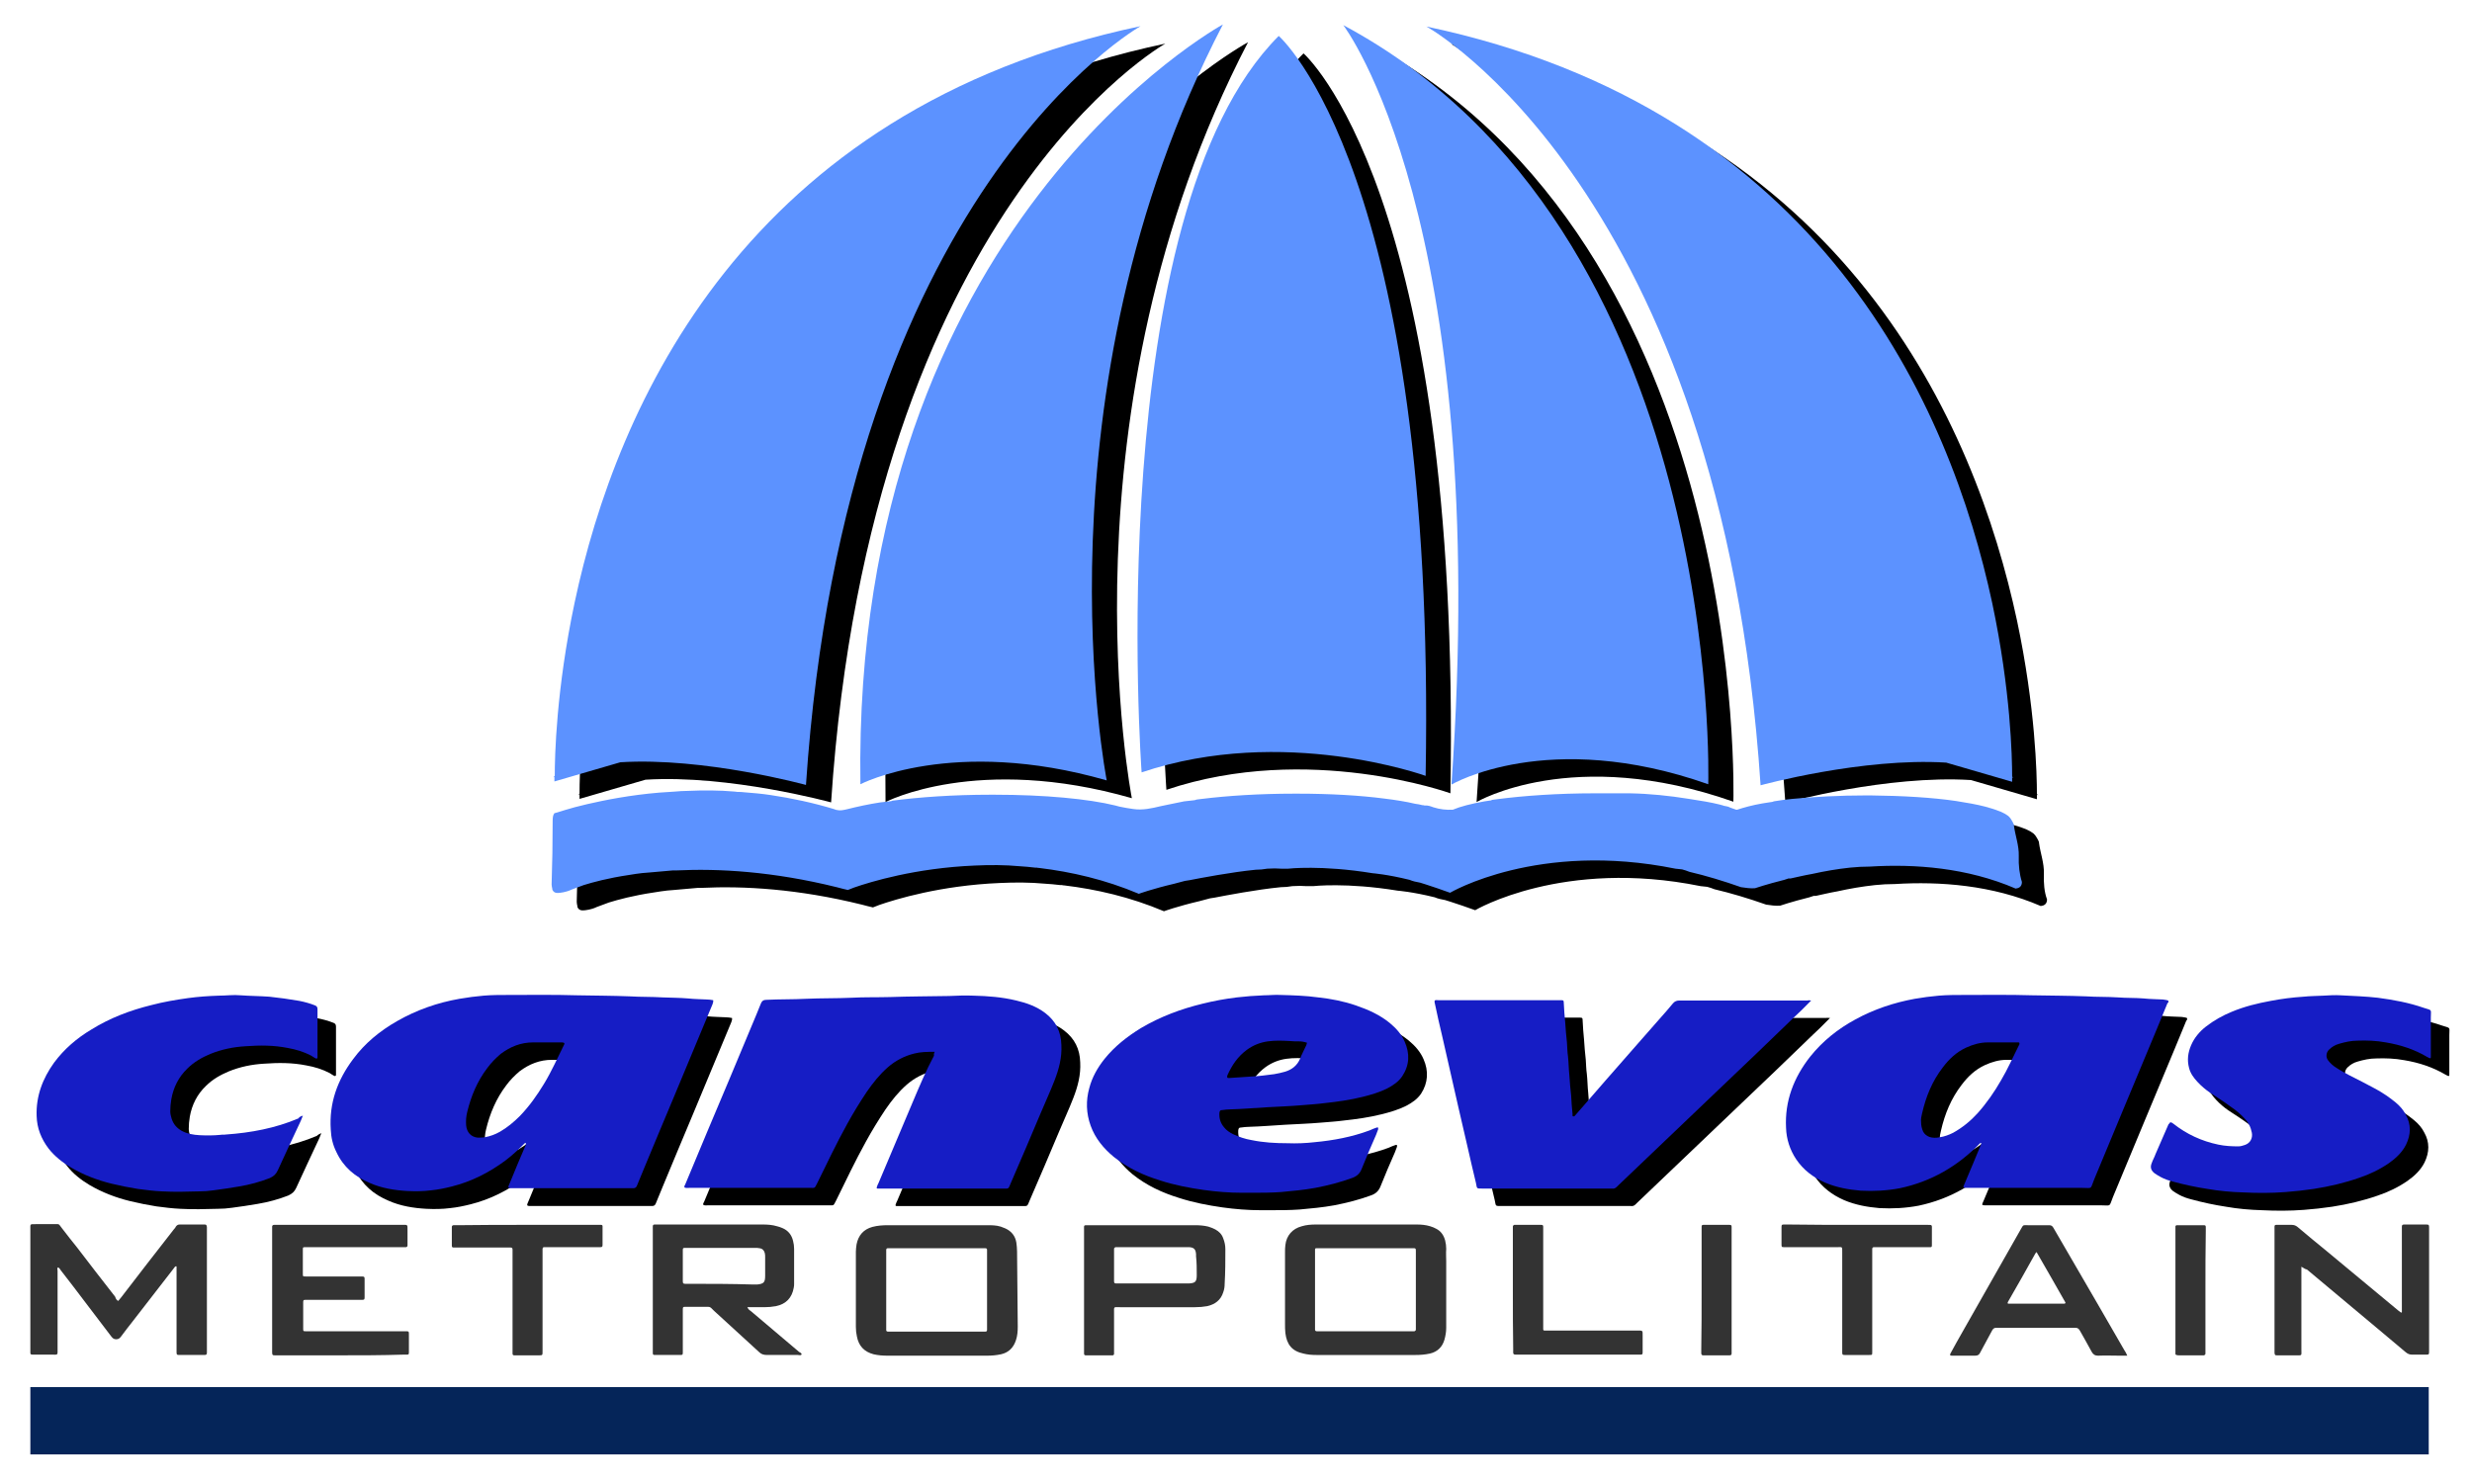 <svg version="1.1" role="img" aria-label="Canevas Metropolitain" xmlns="http://www.w3.org/2000/svg" xmlns:xlink="http://www.w3.org/1999/xlink" x="0px" y="0px" viewBox="0 0 708.5 425.5" style="enable-background:new 0 0 708.5 425.5;" xml:space="preserve">
<style type="text/css">
.st0{fill:#161DC5;}
.st1{fill:#333333;}
.st2{fill:#052559;}
.st3{fill:#5C92FF;}
</style>
      <defs>
    <linearGradient id="gradient" x1="0%" y1="0%" x2="100%" y2="0%">
      <stop offset="0%" stop-color="#161DC5"></stop>
      <stop offset="100%" stop-color="#fff"></stop>
    </linearGradient>
  </defs>
<g>
<path d="M324.4,170.2C324.4,170.2,324.4,170.2,324.4,170.2C324.4,170.2,324.4,170.2,324.4,170.2
C324.4,170.2,324.4,170.2,324.4,170.2z"></path>
<path d="M262.8,234.8c-1.2,0.2-2.4,0.4-3.5,0.6c0.9-0.1,1.8-0.2,2.7-0.3C262.3,235,262.5,234.9,262.8,234.8z"></path>
<path d="M585.8,250.4c0.1-3-1-5.8-1.4-8.8c0-0.1,0-0.2,0-0.2c-0.2-0.6-0.6-1.2-0.9-1.7c-0.2-0.3-0.4-0.5-0.7-0.8
c-0.5-0.4-1.2-0.8-2.1-1.2c-0.5-0.2-1-0.4-1.6-0.6c-0.5-0.2-1-0.3-1.6-0.5c-0.1,0-0.2,0-0.3-0.1c-0.3-0.1-0.7-0.2-1.1-0.3
c-2.3-0.6-5.1-1.1-8.3-1.6c-6.8-1-15.3-1.5-24.6-1.6c-0.1,0-0.3,0-0.4,0c-0.2,0-0.4,0-0.6,0c0,0,0,0,0,0c0,0,0,0,0,0
c-7.8,0-15.1,0.4-21.3,1c-1.9,0.2-3.7,0.4-5.3,0.7c0,0,0,0,0,0c-0.2,0.1-0.5,0.2-0.7,0.2c-0.2,0-0.5,0.1-0.7,0.1
c-0.6,0.1-1.3,0.2-1.9,0.3c-2.9,0.5-5.4,1.2-7.2,1.8c0,0-0.1,0-0.1,0c-0.1,0-0.2,0-0.2,0c-0.5-0.2-1.1-0.4-1.7-0.6
c-0.5-0.3-1.1-0.4-1.7-0.5c-0.1,0-0.2,0-0.3-0.1c-0.4-0.1-0.7-0.2-1.1-0.3c-2.4-0.6-5.4-1.1-8.7-1.6c-5.6-0.9-11.3-1.5-17-1.6
c-3.3,0-6.7,0-10,0c0,0,0,0,0,0c0,0,0,0,0,0c-10.7,0-20.5,0.7-28.1,1.7c0,0,0,0,0,0c-0.5,0.1-1,0.1-1.5,0.2c0,0,0,0.1,0,0.1
c-0.7,0.1-1.3,0.2-2,0.3c-3.9,0.7-7,1.5-9.1,2.4c-1.9,0.1-3.7-0.1-5.6-0.7c-0.8-0.3-1.6-0.6-2.5-0.5c-0.2-0.1-0.4-0.1-0.6-0.1
c-0.7-0.2-1.4-0.3-2.1-0.4c-2.5-0.6-5.6-1.1-8.9-1.5c-6.9-0.9-15.5-1.4-24.7-1.4c-0.1,0-0.3,0-0.4,0c-0.2,0-0.5,0-0.7,0
c0,0,0,0,0,0c-9.9,0-19.1,0.6-26.4,1.5c-0.6,0.1-1.1,0.1-1.6,0.2c-0.2,0.1-0.5,0.2-0.8,0.2c-0.9,0.1-1.8,0.2-2.7,0.3
c-1.6,0.3-3,0.6-4.4,0.9c-0.8,0.2-1.6,0.3-2.4,0.5c-2.5,0.6-5.1,1.2-7.8,0.8c-1.3-0.2-2.7-0.4-4-0.7c-0.4-0.1-0.7-0.2-1.1-0.3
c-7.7-1.9-20.3-3.1-34.7-3.1c-0.1,0-0.3,0-0.4,0c-0.2,0-0.5,0-0.7,0c0,0,0,0,0,0c-10.7,0-20.5,0.7-28.1,1.7
c-0.2,0.1-0.5,0.2-0.8,0.2c-0.9,0.1-1.8,0.2-2.7,0.3c-7.5,1.3-12.1,3.1-12.1,5.1c0-2,4.6-3.8,12.1-5.1c-3.3,0.5-6.5,1.2-9.7,2
c-0.9,0.2-1.8,0.4-2.6,0.2c-0.2,0-0.4-0.1-0.5-0.1c-0.1,0-0.1,0-0.2-0.1c-6.2-1.9-12.4-3.2-18.4-4.1c-2.6-0.4-5.1-0.6-7.6-0.8
c-0.6-0.1-1.2-0.1-1.9-0.1c-0.3,0-0.5-0.1-0.8-0.1c-4.5-0.4-9-0.4-13.5-0.2c-1.3,0-2.5,0.1-3.7,0.2c0,0,0,0,0,0
c-1.6,0.1-3.1,0.2-4.5,0.3c-8.3,0.7-15.4,2.1-20.6,3.3c-2.6,0.6-4.8,1.2-6.4,1.7c-1.9,0.6-2.9,0.9-3,0.9c0,0,0,0,0,0
c-0.4,0.5-0.5,1.2-0.5,2.3c0,6.1-0.1,12.1-0.3,18.1c0,0.4,0.1,0.8,0.2,1.3c0,0,0,0,0,0c0,0.1,0,0.2,0,0.2c0.5,1.1,1.4,1,2.3,0.9
c0.7-0.1,1.3-0.2,1.9-0.4l0,0l0,0c0.4-0.1,0.9-0.3,1.3-0.5l3.5-1.3c2.6-0.8,6.9-2,13-2.9c0.6-0.1,1.2-0.2,1.9-0.3
c1.2-0.2,2.4-0.3,3.8-0.4c2.1-0.2,4.4-0.4,6.8-0.6c0.1,0,0.1,0,0.2,0c0.3,0,0.5,0,0.8,0c12.2-0.6,27.8,0.3,46,4.8
c1.2,0.3,2.2,0.6,3.2,0.8l1.8-0.7c4.6-1.6,17.6-5.6,34.6-6.3c4.3-0.2,8.6-0.2,12.9,0.2c1.4,0.1,2.9,0.2,4.4,0.4c0.2,0,0.3,0,0.5,0
l0,0c0,0,0.2,0.1,0.7,0.1c9.1,1.1,18.8,3.3,28.5,7.4c0,0,3.8-1.4,10.2-2.9c1-0.3,2-0.5,3-0.8c0.4-0.1,0.9-0.1,1.3-0.2
c3.1-0.6,11.9-2.3,19-3c1.1,0,2.2-0.1,3.3-0.3c1.5-0.1,2.9-0.1,4,0c0.4,0,0.6,0,0.8,0c0.4,0,0.8,0,1.2,0l0,0c0,0,9.5-1.1,24.2,1.3
c0,0,4.1,0.3,10.6,1.9c0.9,0.4,1.9,0.6,3,0.8c0.5,0.2,1.1,0.3,1.6,0.5c2.2,0.7,4.5,1.5,7,2.4c0,0,25.2-14.9,64.6-6.9
c0.6,0.1,1.3,0.1,1.9,0.2c0.7,0.2,1.4,0.4,2.1,0.7c4.7,1.1,9.7,2.6,14.8,4.4c1.3,0.2,2.7,0.4,4,0.3c0,0,3.2-1.1,8.4-2.4
c0.4-0.1,0.8-0.3,1.2-0.4l0,0c0.2,0,0.4,0,0.6,0c1.9-0.4,3.9-0.9,6.2-1.3c3.6-0.8,7.1-1.4,10.8-1.8c1.9-0.2,3.8-0.3,5.7-0.3
c12.9-0.8,27.9,0.3,41.8,6.3c0.9-0.1,1.8-0.5,1.8-1.9C585.9,255.7,585.7,253,585.8,250.4z"></path>
<path d="M166.1,227.7c0,0.9,0,1.3,0,1.3l18.9-5.5c24-1.5,53.2,6.5,53.2,6.5C249.5,59.8,334,12.5,334,12.5
C220.7,36.4,183.8,121.6,171.8,177.8c-5.3,25-5.7,44.2-5.7,49.7l-0.4,0.4C165.8,227.8,165.9,227.8,166.1,227.7z"></path>
<path d="M253.8,229.9c0,0,26.4-13.8,70.6-1.1c0,0-21.8-110.7,33.3-216.7C357.7,12.1,251.3,69.5,253.8,229.9z"></path>
<path d="M334.3,226.4c40.7-13.7,81.4,1,81.4,1c3.1-172.8-42.1-212.1-42.1-212.1C322.5,66.4,334.3,226.4,334.3,226.4z"></path>
<path d="M423.2,229.9c0,0,27.6-16.3,73.6-0.1c0,0,5-158.9-104.6-217.6C392.1,12.2,434.7,67.5,423.2,229.9z"></path>
<path d="M511.7,230.1c0,0,29.2-8,53.2-6.5l18.9,5.5c0,0,0-0.5,0-1.3c0.1,0.1,0.3,0.1,0.4,0.2l-0.4-0.4c0-5.5-0.4-24.7-5.7-49.7
c-12-56.1-48.9-141.4-162.2-165.3C416,12.6,500.5,59.9,511.7,230.1z"></path>
</g>
<g>
<path d="M273.3,306.5c-2.1,0-4,0-5.9,0.5c-2.8,0.7-5.3,2-7.5,3.9c-2.4,2.1-4.3,4.5-6.1,7.1c-2,3-3.9,6.1-5.6,9.2
c-3.1,5.6-5.8,11.3-8.6,17c-0.8,1.5-0.5,1.3-2.1,1.3c-11.5,0-23,0-34.5,0c-0.5,0-0.9,0.1-1.4-0.1c-0.2-0.4,0.1-0.6,0.2-0.9
c2.1-5,4.2-10.1,6.3-15.1c2.1-4.9,4.1-9.8,6.2-14.7c2.6-6.3,5.3-12.6,7.9-18.9c0.4-1.1,0.9-2.1,1.3-3.2c0.3-0.7,0.7-1,1.5-1
c3.8-0.2,7.6-0.1,11.4-0.3c4.3-0.2,8.6-0.1,13-0.3c3.7-0.2,7.4-0.1,11.1-0.2c5.6-0.2,11.3-0.2,16.9-0.3c2.3-0.1,4.6-0.2,7-0.1
c4.1,0.1,8.2,0.4,12.3,1.4c3,0.7,5.8,1.7,8.3,3.6c3,2.3,4.5,5.3,4.6,9.1c0.2,3.6-0.7,7-2,10.3c-1.2,3.1-2.6,6.1-3.9,9.2
c-2.8,6.6-5.6,13.3-8.5,19.9c-0.9,2.1-0.5,1.8-2.6,1.8c-11.4,0-22.9,0-34.3,0c-0.5,0-0.9,0-1.4,0c-0.2,0-0.3-0.2-0.2-0.4
c0.1-0.4,0.3-0.8,0.5-1.2c3.3-7.7,6.5-15.5,9.8-23.2c1.9-4.5,3.8-9,6.1-13.3C273,307.2,273.1,307,273.3,306.5z"></path>
<path d="M524.5,291.8c-1.1,1.1-2,2-2.9,2.9c-0.6,0.6-1.3,1.2-1.9,1.8c-3.7,3.6-7.4,7.1-11.1,10.7c-4.4,4.2-8.7,8.3-13.1,12.5
c-4.4,4.2-8.7,8.3-13.1,12.5c-4.4,4.2-8.8,8.4-13.2,12.6c-0.1,0.1-0.3,0.3-0.4,0.4c-0.4,0.4-0.8,0.6-1.4,0.5c-0.2,0-0.5,0-0.7,0
c-12.1,0-24.1,0-36.2,0c-2.1,0-1.7,0.1-2.1-1.7c-1.7-7-3.2-14-4.9-21.1c-1.6-7-3.2-14-4.8-21.1c-0.7-3-1.4-5.9-2-8.9
c-0.1-0.4-0.2-0.7-0.1-1.1c0.3-0.2,0.7-0.1,1-0.1c11.5,0,23.1,0,34.6,0c0.2,0,0.4,0,0.6,0c0.7,0,0.8,0.1,0.8,0.9
c0.1,1.8,0.2,3.6,0.4,5.4c0.1,1.9,0.3,3.9,0.5,5.8c0.1,1.3,0.1,2.7,0.3,4c0.2,1.8,0.2,3.7,0.4,5.5c0.1,1.9,0.3,3.8,0.5,5.7
c0.1,1.8,0.2,3.5,0.4,5.3c0,0.1,0,0.3,0,0.4c0,0.1,0,0.3,0.2,0.3c0.2,0,0.3,0,0.4-0.1c0.7-0.8,1.4-1.6,2.1-2.4
c2.2-2.5,4.4-5.1,6.6-7.6c3.1-3.5,6.1-7,9.2-10.5c2.2-2.5,4.3-4.9,6.5-7.4c1.3-1.5,2.6-2.9,3.8-4.4c0.5-0.6,1.1-0.8,1.8-0.8
c12.3,0,24.5,0,36.8,0C523.6,291.7,523.8,291.8,524.5,291.8z"></path>
<path d="M627.3,326.8c0.4,0,0.6,0.2,0.9,0.4c3.8,3,8.1,5,12.9,6c1.9,0.4,3.8,0.5,5.7,0.5c0.7,0,1.3-0.2,1.9-0.4
c1.5-0.5,2.3-1.9,2-3.5c-0.3-1.6-1-3-2.1-4.1c-1.2-1.3-2.5-2.4-4-3.4c-1.9-1.4-3.9-2.7-5.9-4c-1.3-0.9-2.5-1.9-3.6-3.1
c-1.1-1.2-2-2.4-2.4-4c-0.6-2.3-0.3-4.4,0.6-6.5c0.9-2.1,2.4-3.9,4.2-5.3c2.3-1.8,4.8-3.2,7.5-4.3c3.6-1.5,7.3-2.4,11.1-3.1
c3.1-0.6,6.3-1,9.4-1.2c1.9-0.2,3.8-0.2,5.7-0.3c1.7-0.1,3.3-0.2,5-0.1c3.6,0.2,7.1,0.3,10.6,0.7c4.5,0.6,8.9,1.4,13.2,2.9
c2.5,0.8,2,0.3,2,2.8c0,3.4,0,6.8,0,10.3c0,0.4,0,0.8,0,1.1c0,0.2-0.2,0.3-0.4,0.2c-0.2-0.1-0.4-0.2-0.6-0.3
c-3.7-2.2-7.7-3.5-11.9-4.2c-2.7-0.5-5.4-0.6-8.1-0.5c-1.8,0-3.6,0.4-5.3,0.9c-1.1,0.3-2.1,0.9-2.9,1.7c-0.9,0.9-0.9,2.3-0.2,3.1
c0.6,0.8,1.4,1.5,2.2,2c1.2,0.8,2.5,1.5,3.8,2.2c2.6,1.3,5.1,2.6,7.7,4c2,1.1,3.9,2.4,5.6,3.8c1.2,1,2.2,2.1,2.9,3.5
c1.6,2.8,1.5,5.7,0.1,8.6c-1.1,2.2-2.9,3.9-4.9,5.3c-2.6,1.8-5.5,3.2-8.5,4.2c-4.3,1.5-8.6,2.5-13.1,3.2c-2.7,0.4-5.4,0.7-8.1,0.9
c-4,0.3-8,0.3-12,0.1c-3.5-0.1-6.9-0.4-10.3-1c-3.3-0.5-6.6-1.2-9.9-2.1c-1.2-0.3-2.4-0.7-3.5-1.3c-0.6-0.3-1.2-0.7-1.8-1.1
c-1-0.8-1.3-1.7-0.8-2.9c0.3-0.9,0.8-1.7,1.1-2.6c1.2-2.8,2.5-5.7,3.7-8.5C627.2,327.1,627.3,326.9,627.3,326.8z"></path>
<path d="M92.1,324.8c-0.3,0.7-0.4,1.1-0.6,1.5c-2.2,4.7-4.4,9.4-6.6,14.2c-0.5,1.1-1.2,1.7-2.3,2.2c-2.8,1.1-5.8,1.9-8.8,2.4
c-2.4,0.4-4.9,0.8-7.3,1.1c-1.4,0.2-2.7,0.3-4.1,0.3c-3.6,0.1-7.1,0.2-10.7,0c-2.3-0.1-4.6-0.4-6.9-0.7c-2.5-0.4-5-0.9-7.5-1.5
c-4.1-1-8-2.5-11.6-4.6c-2.5-1.5-4.7-3.2-6.5-5.5c-2.1-2.8-3.3-5.8-3.4-9.3c-0.2-5.7,1.7-10.7,5-15.3c2.9-3.9,6.5-7,10.7-9.5
c5.3-3.3,11.1-5.5,17.2-7c3.4-0.9,6.9-1.5,10.5-2c2.9-0.4,5.8-0.6,8.8-0.7c2.1,0,4.2-0.3,6.3-0.1c2.7,0.2,5.5,0.2,8.2,0.4
c2.9,0.3,5.7,0.7,8.6,1.2c1.5,0.3,3,0.7,4.5,1.3c0.5,0.2,0.7,0.5,0.7,1.1c0,3.3,0,6.6,0,9.8c0,1.3,0,2.7,0,4c0,0.3-0.2,0.4-0.5,0.3
c-0.5-0.3-0.9-0.5-1.3-0.8c-2.1-1.1-4.4-1.8-6.7-2.2c-4-0.8-8-0.8-12.1-0.5c-3.5,0.2-6.9,0.9-10.1,2.2c-2.4,1-4.7,2.3-6.6,4.2
c-2.5,2.4-4,5.4-4.6,8.8c-0.2,1.2-0.3,2.3-0.3,3.5c0,0.7,0.2,1.4,0.4,2.1c0.5,1.5,1.4,2.6,2.8,3.4c1.6,0.9,3.4,1.2,5.2,1.3
c2,0.1,4,0.1,6-0.1c0.5-0.1,1,0,1.6-0.1c7.1-0.5,14.1-1.8,20.7-4.6C91.2,325.2,91.5,325.1,92.1,324.8z"></path>
<path d="M209.8,291.8c-0.6-0.1-1.2-0.2-1.8-0.2c-1.8-0.1-3.6-0.1-5.4-0.3c-2.4-0.2-4.8-0.2-7.3-0.3c-3.1-0.2-6.3-0.1-9.4-0.3
c-5-0.2-10.1-0.2-15.1-0.3c-6.6-0.2-13.2-0.1-19.8-0.1c-2.3,0-4.6,0-7,0.2c-2.3,0.2-4.6,0.5-6.9,0.9c-6.3,1.1-12.3,3.2-17.9,6.4
c-4.9,2.8-9.2,6.3-12.6,10.9c-4.5,6-6.9,12.6-6.4,20.2c0.1,2.3,0.6,4.4,1.6,6.4c2,4.3,5.3,7.1,9.6,8.9c3.4,1.5,7.1,2.1,10.8,2.3
c2.3,0.1,4.5,0.1,6.8-0.2c2-0.2,3.9-0.6,5.9-1.1c5.6-1.4,10.7-4,15.3-7.4c2-1.5,3.8-3.2,5.6-5c0.3-0.1,0.5,0,0.3,0.3
c0,0.1-0.1,0.3-0.1,0.4c-1.5,3.5-3,7-4.4,10.5c-0.8,1.8-0.8,1.7,1.1,1.7c11.1,0,22.1,0,33.2,0c0.3,0,0.7,0,1,0c0.5,0,0.8-0.2,1-0.6
c0.7-1.7,1.4-3.4,2.1-5.1c2.9-6.9,5.7-13.8,8.6-20.6c3.7-8.8,7.3-17.6,11-26.4C209.7,292.6,209.9,292.3,209.8,291.8z M167.1,304.4
c-1.9,3.8-3.6,7.7-5.8,11.3c-2,3.3-4.2,6.4-6.9,9.2c-1.7,1.7-3.6,3.3-5.7,4.5c-1.4,0.8-2.8,1.3-4.4,1.6c-0.7,0.1-1.3,0.1-2,0.1
c-1.9-0.2-3.1-1.5-3.3-3.5c-0.1-1.3,0-2.6,0.3-3.8c1.1-4.6,2.9-8.9,5.8-12.7c1.1-1.5,2.4-2.8,3.8-4c2.8-2.1,5.8-3.3,9.3-3.3
c2.7,0,5.3,0,8,0c0.3,0,0.6,0,0.8,0.1C167.2,304.1,167.2,304.2,167.1,304.4z"></path>
<path d="M626.8,291.8c-0.5-0.2-1-0.2-1.5-0.3c-1.8-0.1-3.7-0.1-5.5-0.3c-2.5-0.2-4.9-0.1-7.4-0.3c-3-0.2-6.1-0.1-9.1-0.3
c-5.1-0.2-10.3-0.2-15.4-0.3c-6.6-0.2-13.2-0.1-19.8-0.1c-2.3,0-4.6,0-7,0.2c-2.3,0.2-4.6,0.5-6.9,0.9c-6,1.1-11.7,3-17,5.9
c-5,2.7-9.4,6.2-13,10.7c-4.7,6-7.3,12.7-6.9,20.4c0.1,3.2,1.1,6.3,2.9,9c2.1,3.1,4.9,5.2,8.3,6.7c3.3,1.4,6.7,2,10.2,2.3
c3.8,0.2,7.5,0,11.2-0.7c9-1.9,16.6-6.3,23-12.9c0.4-0.2,0.4,0,0.3,0.3c-1.5,3.7-3.1,7.4-4.6,11c-0.7,1.6-0.8,1.5,1,1.5
c10.8,0,21.7,0,32.5,0c3.1,0,2.3,0.6,3.5-2.4c2.8-6.7,5.6-13.5,8.4-20.2c1.9-4.6,3.9-9.3,5.8-13.9c2.3-5.5,4.6-11,6.8-16.4
C626.7,292.5,627,292.2,626.8,291.8z M584.2,304.2c0,0.2-0.1,0.4-0.2,0.5c-1.7,3.4-3.2,6.8-5.1,10c-1.9,3.3-4.1,6.5-6.7,9.4
c-2,2.2-4.3,4.1-7,5.6c-1.2,0.6-2.5,1.1-3.9,1.3c-1,0.2-2,0.2-2.9-0.1c-0.8-0.3-1.4-0.8-1.8-1.5c-0.4-0.9-0.6-1.8-0.6-2.8
c-0.1-0.8,0.1-1.7,0.3-2.5c1.1-4.8,2.9-9.2,5.9-13.1c1.8-2.4,3.9-4.4,6.7-5.7c2-0.9,4-1.5,6.2-1.5c2.7,0,5.4,0,8.1,0
c0.2,0,0.5,0,0.7,0C584.1,303.8,584.2,304,584.2,304.2z"></path>
<path d="M408,303.6c-0.9-2.1-2.4-3.8-4.2-5.3c-2.9-2.4-6.3-3.9-9.8-5.1c-3.5-1.2-7.1-1.9-10.8-2.3c-3.6-0.5-7.2-0.6-10.8-0.7
c-1.6-0.1-3.1,0.1-4.7,0.1c-2.6,0.1-5.2,0.3-7.8,0.6c-3.3,0.4-6.6,1-9.8,1.8c-6.2,1.5-12.1,3.7-17.7,7c-3.9,2.4-7.5,5.2-10.4,8.8
c-2,2.5-3.6,5.3-4.4,8.4c-1,3.6-0.9,7.2,0.4,10.8c1.3,3.6,3.7,6.5,6.6,8.9c4,3.2,8.5,5.3,13.4,6.8c4,1.3,8.2,2.1,12.4,2.7
c3.6,0.5,7.3,0.8,10.9,0.8c0.9,0,1.9,0,2.8,0c2.8,0,5.6,0,8.4-0.2c3.3-0.3,6.6-0.6,9.9-1.2c3.6-0.7,7.2-1.6,10.7-2.9
c1.3-0.5,2.1-1.3,2.6-2.6c1.3-3.3,2.7-6.5,4.1-9.7c0.2-0.5,0.4-1.1,0.6-1.6c0-0.1,0-0.3,0-0.4c-0.1-0.2-0.2-0.1-0.4-0.1
c-0.7,0.2-1.3,0.5-2,0.8c-5.1,1.9-10.4,2.9-15.8,3.4c-2.6,0.3-5.2,0.4-7.8,0.3c-3.5,0-6.9-0.2-10.3-0.9c-1.8-0.3-3.6-0.9-5.3-1.7
c-1-0.5-1.9-1.1-2.6-2c-1-1.2-1.4-2.5-1.3-4.1c0.1-0.6,0.2-0.8,0.8-0.8c0.8-0.1,1.5-0.2,2.3-0.2c3.5-0.1,6.9-0.4,10.4-0.6
c3.4-0.2,6.8-0.3,10.2-0.6c2.2-0.2,4.3-0.3,6.5-0.6c3.7-0.4,7.3-0.9,10.9-1.8c2.4-0.6,4.8-1.3,7-2.4c1.7-0.9,3.2-1.9,4.3-3.5
C409.3,310.4,409.5,307,408,303.6z M379.7,304.6c-0.6,1.3-1.3,2.6-1.8,3.9c-0.8,1.9-2.3,3.1-4.3,3.7c-1,0.3-2,0.5-3.1,0.7
c-2.3,0.3-4.5,0.6-6.8,0.7c-2,0.1-4,0.3-6,0.4c-0.1,0-0.3,0-0.4,0c-0.2,0-0.3-0.2-0.3-0.4c0-0.1,0.1-0.3,0.1-0.4
c1.3-2.9,3-5.4,5.6-7.3c1.8-1.3,3.8-2.1,6-2.4c2.1-0.3,4.2-0.2,6.2-0.1c0.9,0.1,1.7,0.1,2.6,0.1c0.8,0,1.5,0.1,2.4,0.4
C379.9,304.2,379.8,304.4,379.7,304.6z"></path>
</g>
<g>
<path class="st0" d="M267.9,301.5c-2.1,0-4,0-5.9,0.5c-2.8,0.7-5.3,2-7.5,3.9c-2.4,2.1-4.3,4.5-6.1,7.1c-2,3-3.9,6.1-5.6,9.2
c-3.1,5.6-5.8,11.3-8.6,17c-0.8,1.5-0.5,1.3-2.1,1.3c-11.5,0-23,0-34.5,0c-0.5,0-0.9,0.1-1.4-0.1c-0.2-0.4,0.1-0.6,0.2-0.9
c2.1-5,4.2-10.1,6.3-15.1c2.1-4.9,4.1-9.8,6.2-14.7c2.6-6.3,5.3-12.6,7.9-18.9c0.4-1.1,0.9-2.1,1.3-3.2c0.3-0.7,0.7-1,1.5-1
c3.8-0.2,7.6-0.1,11.4-0.3c4.3-0.2,8.6-0.1,13-0.3c3.7-0.2,7.4-0.1,11.1-0.2c5.6-0.2,11.3-0.2,16.9-0.3c2.3-0.1,4.6-0.2,7-0.1
c4.1,0.1,8.2,0.4,12.3,1.4c3,0.7,5.8,1.7,8.3,3.6c3,2.3,4.5,5.3,4.6,9.1c0.2,3.6-0.7,7-2,10.3c-1.2,3.1-2.6,6.1-3.9,9.2
c-2.8,6.6-5.6,13.3-8.5,19.9c-0.9,2.1-0.5,1.8-2.6,1.8c-11.4,0-22.9,0-34.3,0c-0.5,0-0.9,0-1.4,0c-0.2,0-0.3-0.2-0.2-0.4
c0.1-0.4,0.3-0.8,0.5-1.2c3.3-7.7,6.5-15.5,9.8-23.2c1.9-4.5,3.8-9,6.1-13.3C267.6,302.2,267.7,301.9,267.9,301.5z"></path>
<path class="st0" d="M519.1,286.8c-1.1,1.1-2,2-2.9,2.9c-0.6,0.6-1.3,1.2-1.9,1.8c-3.7,3.6-7.4,7.1-11.1,10.7
c-4.4,4.2-8.7,8.3-13.1,12.5c-4.4,4.2-8.7,8.3-13.1,12.5c-4.4,4.2-8.8,8.4-13.2,12.6c-0.1,0.1-0.3,0.3-0.4,0.4
c-0.4,0.4-0.8,0.6-1.4,0.5c-0.2,0-0.5,0-0.7,0c-12.1,0-24.1,0-36.2,0c-2.1,0-1.7,0.1-2.1-1.7c-1.7-7-3.2-14-4.9-21.1
c-1.6-7-3.2-14-4.8-21.1c-0.7-3-1.4-5.9-2-8.9c-0.1-0.4-0.2-0.7-0.1-1.1c0.3-0.2,0.7-0.1,1-0.1c11.5,0,23.1,0,34.6,0
c0.2,0,0.4,0,0.6,0c0.7,0,0.8,0.1,0.8,0.9c0.1,1.8,0.2,3.6,0.4,5.4c0.1,1.9,0.3,3.9,0.5,5.8c0.1,1.3,0.1,2.7,0.3,4
c0.2,1.8,0.2,3.7,0.4,5.5c0.1,1.9,0.3,3.8,0.5,5.7c0.1,1.7,0.2,3.5,0.4,5.3c0,0.1,0,0.3,0,0.4c0,0.1,0,0.3,0.2,0.3
c0.2,0,0.3,0,0.4-0.1c0.7-0.8,1.4-1.6,2.1-2.4c2.2-2.5,4.4-5.1,6.6-7.6c3.1-3.5,6.1-7,9.2-10.5c2.2-2.5,4.3-4.9,6.5-7.4
c1.3-1.5,2.6-2.9,3.8-4.4c0.5-0.6,1.1-0.8,1.8-0.8c12.3,0,24.5,0,36.8,0C518.2,286.7,518.5,286.7,519.1,286.8z"></path>
<path class="st0" d="M622,321.7c0.4,0,0.6,0.2,0.9,0.4c3.8,3,8.1,5,12.9,6c1.9,0.4,3.8,0.5,5.7,0.5c0.7,0,1.3-0.2,1.9-0.4
c1.5-0.5,2.3-1.9,2-3.5c-0.3-1.6-1-3-2.1-4.1c-1.2-1.3-2.5-2.4-4-3.4c-1.9-1.4-3.9-2.7-5.9-4c-1.3-0.9-2.5-1.9-3.6-3.1
c-1.1-1.2-2-2.4-2.4-4c-0.6-2.3-0.3-4.4,0.6-6.5c0.9-2.1,2.4-3.9,4.2-5.3c2.3-1.8,4.8-3.2,7.5-4.3c3.6-1.5,7.3-2.4,11.1-3.1
c3.1-0.6,6.3-1,9.4-1.2c1.9-0.2,3.8-0.2,5.7-0.3c1.7-0.1,3.3-0.2,5-0.1c3.6,0.2,7.1,0.3,10.6,0.7c4.5,0.6,8.9,1.4,13.2,2.9
c2.5,0.8,2,0.3,2,2.8c0,3.4,0,6.8,0,10.3c0,0.4,0,0.8,0,1.1c0,0.2-0.2,0.3-0.4,0.2c-0.2-0.1-0.4-0.2-0.6-0.3
c-3.7-2.2-7.7-3.5-11.9-4.2c-2.7-0.5-5.4-0.6-8.1-0.5c-1.8,0-3.6,0.4-5.3,0.9c-1.1,0.3-2.1,0.9-2.9,1.7c-0.9,0.9-0.9,2.3-0.2,3.1
c0.6,0.8,1.4,1.5,2.2,2c1.2,0.8,2.5,1.5,3.8,2.2c2.6,1.3,5.1,2.6,7.7,4c2,1.1,3.9,2.4,5.6,3.8c1.2,1,2.2,2.1,2.9,3.5
c1.6,2.8,1.5,5.7,0.1,8.6c-1.1,2.2-2.9,3.9-4.9,5.3c-2.6,1.8-5.5,3.2-8.5,4.2c-4.3,1.5-8.6,2.5-13.1,3.2c-2.7,0.4-5.4,0.7-8.1,0.9
c-4,0.3-8,0.3-12,0.1c-3.5-0.1-6.9-0.4-10.3-1c-3.3-0.5-6.6-1.2-9.9-2.1c-1.2-0.3-2.4-0.7-3.5-1.3c-0.6-0.3-1.2-0.7-1.8-1.1
c-1-0.8-1.3-1.7-0.8-2.9c0.3-0.9,0.8-1.7,1.1-2.6c1.2-2.8,2.5-5.7,3.7-8.5C621.8,322,621.9,321.9,622,321.7z"></path>
<path class="st0" d="M86.8,319.8c-0.3,0.7-0.4,1.1-0.6,1.5c-2.2,4.7-4.4,9.4-6.6,14.2c-0.5,1.1-1.2,1.7-2.3,2.2
c-2.8,1.1-5.8,1.9-8.8,2.4c-2.4,0.4-4.9,0.8-7.3,1.1c-1.4,0.2-2.7,0.3-4.1,0.3c-3.6,0.1-7.1,0.2-10.7,0c-2.3-0.1-4.6-0.4-6.9-0.7
c-2.5-0.4-5-0.9-7.5-1.5c-4.1-1-8-2.5-11.6-4.6c-2.5-1.5-4.7-3.2-6.5-5.5c-2.1-2.8-3.3-5.8-3.4-9.3c-0.2-5.7,1.7-10.7,5-15.3
c2.9-3.9,6.5-7,10.7-9.5c5.3-3.3,11.1-5.5,17.2-7c3.4-0.9,6.9-1.5,10.5-2c2.9-0.4,5.8-0.6,8.8-0.7c2.1,0,4.2-0.3,6.3-0.1
c2.7,0.2,5.5,0.2,8.2,0.4c2.9,0.3,5.7,0.7,8.6,1.2c1.5,0.3,3,0.7,4.5,1.3c0.5,0.2,0.7,0.5,0.7,1.1c0,3.3,0,6.6,0,9.8
c0,1.3,0,2.7,0,4c0,0.3-0.2,0.4-0.5,0.3c-0.5-0.3-0.9-0.5-1.3-0.8c-2.1-1.1-4.4-1.8-6.7-2.2c-4-0.8-8-0.8-12.1-0.5
c-3.5,0.2-6.9,0.9-10.1,2.2c-2.4,1-4.7,2.3-6.6,4.2c-2.5,2.4-4,5.4-4.6,8.8c-0.2,1.2-0.3,2.3-0.3,3.5c0,0.7,0.2,1.4,0.4,2.1
c0.5,1.5,1.4,2.6,2.8,3.4c1.6,0.9,3.4,1.2,5.2,1.3c2,0.1,4,0.1,6-0.1c0.5-0.1,1,0,1.6-0.1c7.1-0.5,14.1-1.8,20.7-4.6
C85.8,320.2,86.1,320,86.8,319.8z"></path>
<path class="st0" d="M204.4,286.7c-0.6-0.1-1.2-0.2-1.8-0.2c-1.8-0.1-3.6-0.1-5.4-0.3c-2.4-0.2-4.8-0.2-7.3-0.3
c-3.1-0.2-6.3-0.1-9.4-0.3c-5-0.2-10.1-0.2-15.1-0.3c-6.6-0.2-13.2-0.1-19.8-0.1c-2.3,0-4.6,0-7,0.2c-2.3,0.2-4.6,0.5-6.9,0.9
c-6.3,1.1-12.3,3.2-17.9,6.4c-4.9,2.8-9.2,6.3-12.6,10.9c-4.5,6-6.9,12.6-6.4,20.2c0.1,2.3,0.6,4.4,1.6,6.4c2,4.3,5.3,7.1,9.6,8.9
c3.4,1.5,7.1,2.1,10.8,2.3c2.3,0.1,4.5,0.1,6.8-0.2c2-0.2,3.9-0.6,5.9-1.1c5.6-1.4,10.7-4,15.3-7.4c2-1.5,3.8-3.2,5.6-5
c0.3-0.1,0.5,0,0.3,0.3c0,0.1-0.1,0.3-0.1,0.4c-1.5,3.5-3,7-4.4,10.5c-0.8,1.8-0.8,1.7,1.1,1.7c11.1,0,22.1,0,33.2,0
c0.3,0,0.7,0,1,0c0.5,0,0.8-0.2,1-0.6c0.7-1.7,1.4-3.4,2.1-5.1c2.9-6.9,5.7-13.8,8.6-20.6c3.7-8.8,7.3-17.6,11-26.4
C204.3,287.5,204.5,287.2,204.4,286.7z M161.7,299.4c-1.9,3.8-3.6,7.7-5.8,11.3c-2,3.3-4.2,6.4-6.9,9.2c-1.7,1.7-3.6,3.3-5.7,4.5
c-1.4,0.8-2.8,1.3-4.4,1.6c-0.7,0.1-1.3,0.1-2,0.1c-1.9-0.2-3.1-1.5-3.3-3.5c-0.1-1.3,0-2.6,0.3-3.8c1.1-4.6,2.9-8.9,5.8-12.7
c1.1-1.5,2.4-2.8,3.8-4c2.8-2.1,5.8-3.3,9.3-3.3c2.7,0,5.3,0,8,0c0.3,0,0.6,0,0.8,0.1C161.8,299,161.8,299.2,161.7,299.4z"></path>
<path class="st0" d="M621.4,286.8c-0.5-0.2-1-0.2-1.5-0.3c-1.8-0.1-3.7-0.1-5.5-0.3c-2.5-0.2-4.9-0.1-7.4-0.3
c-3-0.2-6.1-0.1-9.1-0.3c-5.1-0.2-10.3-0.2-15.4-0.3c-6.6-0.2-13.2-0.1-19.8-0.1c-2.3,0-4.6,0-7,0.2c-2.3,0.2-4.6,0.5-6.9,0.9
c-6,1.1-11.7,3-17,5.9c-5,2.7-9.4,6.2-13,10.7c-4.7,6-7.3,12.7-6.9,20.4c0.1,3.2,1.1,6.3,2.9,9c2.1,3.1,4.9,5.2,8.3,6.7
c3.3,1.4,6.7,2,10.2,2.3c3.8,0.2,7.5,0,11.2-0.7c9-1.9,16.6-6.3,23-12.9c0.4-0.2,0.4,0,0.3,0.3c-1.5,3.7-3.1,7.4-4.6,11
c-0.7,1.6-0.8,1.5,1,1.5c10.8,0,21.7,0,32.5,0c3.1,0,2.3,0.6,3.5-2.4c2.8-6.7,5.6-13.5,8.4-20.2c1.9-4.6,3.9-9.3,5.8-13.9
c2.3-5.5,4.6-11,6.8-16.4C621.4,287.4,621.7,287.2,621.4,286.8z M578.8,299.2c0,0.2-0.1,0.4-0.2,0.5c-1.7,3.4-3.2,6.8-5.1,10
c-1.9,3.3-4.1,6.5-6.7,9.4c-2,2.2-4.3,4.1-7,5.6c-1.2,0.6-2.5,1.1-3.9,1.3c-1,0.2-2,0.2-2.9-0.1c-0.8-0.3-1.4-0.8-1.8-1.5
c-0.4-0.9-0.6-1.8-0.6-2.8c-0.1-0.8,0.1-1.7,0.3-2.5c1.1-4.8,2.9-9.2,5.9-13.1c1.8-2.4,3.9-4.4,6.7-5.7c2-0.9,4-1.5,6.2-1.5
c2.7,0,5.4,0,8.1,0c0.2,0,0.5,0,0.7,0C578.8,298.8,578.8,299,578.8,299.2z"></path>
<path class="st0" d="M402.6,298.6c-0.9-2.1-2.4-3.8-4.2-5.3c-2.9-2.4-6.3-3.9-9.8-5.1c-3.5-1.2-7.1-1.9-10.8-2.3
c-3.6-0.5-7.2-0.6-10.8-0.7c-1.6-0.1-3.1,0.1-4.7,0.1c-2.6,0.1-5.2,0.3-7.8,0.6c-3.3,0.4-6.6,1-9.8,1.8c-6.2,1.5-12.1,3.7-17.7,7
c-3.9,2.4-7.5,5.2-10.4,8.8c-2,2.5-3.6,5.3-4.4,8.4c-1,3.6-0.9,7.2,0.4,10.8c1.3,3.6,3.7,6.5,6.6,8.9c4,3.2,8.5,5.3,13.4,6.8
c4,1.3,8.2,2.1,12.4,2.7c3.6,0.5,7.3,0.8,10.9,0.8c0.9,0,1.9,0,2.8,0c2.8,0,5.6,0,8.4-0.2c3.3-0.3,6.6-0.6,9.9-1.2
c3.6-0.7,7.2-1.6,10.7-2.9c1.3-0.5,2.1-1.3,2.6-2.6c1.3-3.3,2.7-6.5,4.1-9.7c0.2-0.5,0.4-1.1,0.6-1.6c0-0.1,0-0.3,0-0.4
c-0.1-0.2-0.2-0.1-0.4-0.1c-0.7,0.2-1.3,0.5-2,0.8c-5.1,1.9-10.4,2.9-15.8,3.4c-2.6,0.3-5.2,0.4-7.8,0.3c-3.5,0-6.9-0.2-10.3-0.9
c-1.8-0.3-3.6-0.9-5.3-1.7c-1-0.5-1.9-1.1-2.6-2c-1-1.2-1.4-2.5-1.3-4.1c0.1-0.6,0.2-0.8,0.8-0.8c0.8-0.1,1.5-0.2,2.3-0.2
c3.5-0.1,6.9-0.4,10.4-0.6c3.4-0.2,6.8-0.3,10.2-0.6c2.2-0.2,4.3-0.3,6.5-0.6c3.7-0.4,7.3-0.9,10.9-1.8c2.4-0.6,4.8-1.3,7-2.4
c1.7-0.9,3.2-1.9,4.3-3.5C404,305.3,404.1,302,402.6,298.6z M374.4,299.6c-0.6,1.3-1.3,2.6-1.8,3.9c-0.8,1.9-2.3,3.1-4.3,3.7
c-1,0.3-2,0.5-3.1,0.7c-2.3,0.3-4.5,0.6-6.8,0.7c-2,0.1-4,0.3-6,0.4c-0.1,0-0.3,0-0.4,0c-0.2,0-0.3-0.2-0.3-0.4
c0-0.1,0.1-0.3,0.1-0.4c1.3-2.9,3-5.4,5.6-7.3c1.8-1.3,3.8-2.1,6-2.4c2.1-0.3,4.2-0.2,6.2-0.1c0.9,0.1,1.7,0.1,2.6,0.1
c0.8,0,1.5,0.1,2.4,0.4C374.5,299.1,374.5,299.4,374.4,299.6z"></path>
</g>
<g>
<path class="st1" d="M33.9,372.9c0.3-0.4,0.6-0.7,0.9-1.1c5-6.5,10-13,15.1-19.5c0.2-0.2,0.4-0.4,0.5-0.7c0.3-0.4,0.6-0.6,1.1-0.6
c2.4,0,4.7,0,7.1,0c0.5,0,0.6,0.1,0.7,0.7c0,0.3,0,0.7,0,1c0,11.3,0,22.7,0,34c0,0.3,0,0.7,0,1c0,0.5-0.1,0.7-0.7,0.7
c-2.4,0-4.8,0-7.3,0c-0.6,0-0.7-0.1-0.7-0.8c0-0.3,0-0.7,0-1c0-7.4,0-14.8,0-22.2c0-0.5,0-0.9,0-1.4c-0.4-0.1-0.5,0.2-0.6,0.3
c-0.1,0.1-0.2,0.3-0.3,0.4c-3.9,5-7.8,10.1-11.7,15.1c-1.1,1.4-2.2,2.8-3.3,4.3c-0.4,0.5-0.7,0.8-1.4,0.8c-0.7,0-1-0.3-1.4-0.8
c-2.3-3.1-4.7-6.1-7-9.2c-2.5-3.3-5-6.6-7.5-9.8c-0.2-0.3-0.4-0.7-0.8-0.8c-0.3,0.3-0.1,0.6-0.1,0.9c0,7.5,0,14.9,0,22.4
c0,2,0.2,1.7-1.8,1.7c-1.8,0-3.5,0-5.3,0c-0.6,0-0.7-0.1-0.7-0.6c0-0.3,0-0.6,0-0.9c0-11.4,0-22.9,0-34.3c0-1.7-0.2-1.6,1.5-1.6
c1.8,0,3.5,0,5.3,0c1.6,0,1.2-0.2,2.2,1.1c1.5,1.9,2.9,3.8,4.4,5.6c3.6,4.7,7.2,9.4,10.9,14.1C33.2,372.3,33.4,372.7,33.9,372.9z"></path>
<path class="st1" d="M659.6,363.1c0,0.6,0,1.1,0,1.5c0,7.4,0,14.8,0,22.2c0,1.9,0.3,1.7-1.6,1.7c-1.8,0-3.6,0-5.4,0
c-0.6,0-0.6-0.1-0.7-0.7c0-0.3,0-0.6,0-0.9c0-11.4,0-22.9,0-34.3c0-1.7-0.2-1.5,1.5-1.5c1.1,0,2.3,0,3.4,0c0.7,0,1.2,0.2,1.7,0.6
c2.7,2.3,5.5,4.6,8.2,6.8c6.9,5.7,13.7,11.4,20.6,17.1c0.3,0.2,0.5,0.4,0.8,0.6c0.1,0.1,0.3,0,0.3-0.1c0-0.4,0-0.9,0-1.3
c0-7.4,0-14.7,0-22.1c0-1.9-0.2-1.7,1.7-1.7c1.8,0,3.5,0,5.3,0c0.7,0,0.8,0.1,0.8,0.8c0,0.2,0,0.5,0,0.7c0,11.4,0,22.9,0,34.3
c0,0.1,0,0.3,0,0.4c0,1.1,0,1.1-1.1,1.1c-1.2,0-2.5,0-3.7,0c-0.8,0-1.3-0.2-1.9-0.7c-2.7-2.3-5.4-4.5-8.1-6.8
c-6.7-5.6-13.5-11.3-20.2-16.9C660.6,363.8,660.2,363.4,659.6,363.1z"></path>
<path class="st1" d="M97.5,388.5c-5.9,0-11.8,0-17.7,0c-0.3,0-0.7,0-1,0c-0.7,0-0.8-0.1-0.8-0.9c0-0.3,0-0.6,0-0.9
c0-11.3,0-22.7,0-34c0-0.4,0-0.8,0-1.1c0-0.3,0.2-0.5,0.6-0.5c0.3,0,0.7,0,1,0c11.9,0,23.7,0,35.6,0c1.7,0,1.6-0.2,1.6,1.6
c0,1.4,0,2.8,0,4.3c0,0.3-0.2,0.5-0.5,0.5c-0.4,0-0.8,0-1.1,0c-8.9,0-17.8,0-26.6,0c-0.3,0-0.7,0-1,0c-0.8,0-0.8,0-0.8,0.8
c0,2.3,0,4.6,0,6.8c0,0.8,0,0.8,0.9,0.8c4,0,8,0,12,0c1.3,0,2.7,0,4,0c0.7,0,0.8,0.1,0.8,0.7c0,1.8,0,3.5,0,5.3
c0,0.6-0.1,0.7-0.8,0.7c-0.3,0-0.7,0-1,0c-4.7,0-9.5,0-14.2,0c-0.3,0-0.7,0-1,0c-0.5,0-0.6,0.1-0.6,0.7c0,1.8,0,3.5,0,5.3
c0,0.8,0,1.6,0,2.4c0,0.6,0.1,0.6,0.7,0.6c0.4,0,0.8,0,1.1,0c9.1,0,18.1,0,27.2,0c1.4,0,1.3-0.1,1.3,1.3c0,1.6,0,3.2,0,4.8
c0,0.5-0.1,0.6-0.6,0.6c-0.4,0-0.8,0-1.1,0C109.4,388.5,103.4,388.5,97.5,388.5z"></path>
<path class="st1" d="M532.3,351.1c6.6,0,13.3,0,19.9,0c1.7,0,1.5-0.1,1.5,1.5c0,1.4,0,2.8,0,4.3c0,0.6-0.1,0.6-0.7,0.6
c-0.3,0-0.7,0-1,0c-4.6,0-9.2,0-13.8,0c-0.4,0-0.8,0-1.1,0c-0.3,0-0.4,0.1-0.5,0.4c0,0.4,0,0.9,0,1.3c0,9.1,0,18.2,0,27.3
c0,0.3,0,0.7,0,1c0,0.9,0,0.9-0.8,0.9c-2.4,0-4.7,0-7.1,0c-0.6,0-0.7-0.1-0.7-0.7c0-0.4,0-0.8,0-1.1c0-9.2,0-18.4,0-27.6
c0-1.8,0.1-1.5-1.5-1.5c-4.7,0-9.4,0-14.1,0c-0.3,0-0.7,0-1,0c-0.8,0-0.8-0.1-0.8-0.8c0-1.7,0-3.3,0-5c0-0.6,0.1-0.7,0.7-0.7
c0.4,0,0.8,0,1.1,0C519.1,351.1,525.7,351.1,532.3,351.1z"></path>
<path class="st1" d="M151.1,351.1c6.6,0,13.3,0,19.9,0c0.4,0,0.9,0,1.3,0c0.3,0,0.4,0.2,0.4,0.4c0,0.1,0,0.2,0,0.3c0,1.7,0,3.3,0,5
c0,0.6-0.1,0.7-0.8,0.7c-0.5,0-1,0-1.6,0c-4.5,0-8.9,0-13.4,0c-0.3,0-0.7,0-1,0c-0.2,0-0.3,0.1-0.4,0.4c0,0.4,0,0.9,0,1.3
c0,9.1,0,18.2,0,27.3c0,0.2,0,0.4,0,0.6c0,1.5,0.1,1.4-1.4,1.4c-2,0-4,0-6,0c-0.2,0-0.5,0-0.7,0c-0.3,0-0.5-0.1-0.5-0.5
c0-0.4,0-0.8,0-1.1c0-9.2,0-18.4,0-27.6c0-1.9,0.2-1.7-1.6-1.7c-4.8,0-9.6,0-14.4,0c-0.3,0-0.6,0-0.9,0c-0.3,0-0.5-0.1-0.5-0.5
c0-0.2,0-0.4,0-0.6c0-1.6,0-3.2,0-4.8c0-0.3,0.2-0.5,0.5-0.5c0.4,0,0.8,0,1.1,0C137.9,351.1,144.5,351.1,151.1,351.1z"></path>
<path class="st1" d="M433.6,369.8c0-5.7,0-11.4,0-17.1c0-0.4,0-0.8,0-1.1c0-0.3,0.2-0.4,0.4-0.5c0.1,0,0.2,0,0.3,0
c2.4,0,4.8,0,7.3,0c0.6,0,0.7,0.1,0.7,0.6c0,0.4,0,0.8,0,1.1c0,9,0,17.9,0,26.9c0,0.4,0,0.8,0,1.1c0,0.6,0,0.6,0.7,0.6
c0.4,0,0.8,0,1.1,0c8.4,0,16.7,0,25.1,0c1.7,0,1.6-0.1,1.6,1.5c0,1.6,0,3.1,0,4.7c0,0.6-0.1,0.7-0.6,0.7c-0.3,0-0.6,0-0.9,0
c-11.3,0-22.7,0-34,0c-1.8,0-1.6,0.1-1.6-1.6C433.6,381.2,433.6,375.5,433.6,369.8z"></path>
<path class="st1" d="M632.1,369.8c0,5.7,0,11.4,0,17.1c0,0.4,0,0.8,0,1.1c0,0.3-0.2,0.4-0.4,0.5c-0.2,0-0.5,0-0.7,0
c-2.1,0-4.3,0-6.4,0c-0.3,0-0.6,0-0.8-0.1c-0.1,0-0.3-0.1-0.3-0.3c0-0.4,0-0.9,0-1.3c0-9.7,0-19.3,0-29c0-1.8,0-3.7,0-5.5
c0-0.3,0-0.6,0-0.8c0-0.1,0.1-0.2,0.3-0.3c0.1,0,0.2,0,0.3,0c2.5,0,5,0,7.5,0c0.5,0,0.6,0.1,0.6,0.6c0,0.4,0,0.8,0,1.1
C632.1,358.5,632.1,364.2,632.1,369.8z"></path>
<path class="st1" d="M487.7,369.7c0-5.8,0-11.6,0-17.4c0-1.3-0.1-1.2,1.2-1.2c2.2,0,4.5,0,6.7,0c0.6,0,0.7,0.1,0.7,0.6
c0,0.3,0,0.7,0,1c0,11.4,0,22.8,0,34.2c0,1.8,0.2,1.6-1.6,1.6c-1.9,0-3.7,0-5.6,0c-0.3,0-0.7,0-1,0c-0.3,0-0.5-0.2-0.5-0.6
c0-0.4,0-0.8,0-1.1C487.7,381.1,487.7,375.4,487.7,369.7z"></path>
<path class="st1" d="M291.5,358.7c0-0.8-0.1-1.7-0.2-2.5c-0.3-1.9-1.4-3.3-3.2-4.1c-0.4-0.2-0.9-0.3-1.3-0.5
c-1.3-0.4-2.6-0.4-3.9-0.4c-2.2,0-4.4,0-6.6,0c-7.3,0-14.5,0-21.8,0c-1.5,0-3,0.1-4.5,0.5c-2.5,0.7-4,2.4-4.5,5
c-0.1,0.7-0.2,1.4-0.2,2.1c0,7.2,0,14.3,0,21.5c0,1,0.1,1.9,0.3,2.8c0.5,2.7,2.1,4.4,4.8,5.1c1.3,0.3,2.6,0.4,4,0.4
c4.7,0,9.5,0,14.2,0c4.7,0,9.5,0,14.2,0c1.4,0,2.7-0.1,4.1-0.4c2.2-0.5,3.6-1.9,4.3-4.1c0.4-1.2,0.5-2.5,0.5-3.8
C291.6,373,291.6,365.8,291.5,358.7z M282.9,380.3c0,0.3,0,0.6,0,0.9c0,0.4-0.2,0.5-0.5,0.5c-0.3,0-0.7,0-1,0c-8.6,0-17.3,0-25.9,0
c-0.3,0-0.7,0-1,0c-0.4,0-0.5-0.2-0.5-0.5c0-0.3,0-0.6,0-0.9c0-7,0-14,0-21.1c0-0.3,0-0.6,0-0.9c0-0.4,0.2-0.5,0.5-0.5
c0.3,0,0.7,0,1,0c4.3,0,8.6,0,13,0c4.3,0,8.5,0,12.8,0c0.4,0,0.8,0,1.1,0c0.4,0,0.5,0.2,0.5,0.5c0,0.2,0,0.5,0,0.7
C282.9,366.1,282.9,373.2,282.9,380.3z"></path>
<path class="st1" d="M414.5,358c0-0.8-0.1-1.6-0.3-2.4c-0.4-1.5-1.2-2.7-2.6-3.4c-0.5-0.3-1.1-0.5-1.7-0.7
c-1.3-0.4-2.6-0.5-3.9-0.5c-9.6,0-19.3,0-28.9,0c-1.3,0-2.7,0.1-4,0.5c-2.7,0.7-4.4,2.7-4.7,5.4c-0.1,0.7-0.1,1.4-0.1,2.1
c0,6.8,0,13.7,0,20.5c0,0.9,0,1.7,0.1,2.6c0.4,3.3,1.9,5.2,5.2,5.9c1.2,0.3,2.4,0.4,3.7,0.4c4.7,0,9.5,0,14.2,0c4.7,0,9.5,0,14.2,0
c1.4,0,2.7-0.1,4.1-0.4c2.2-0.5,3.6-1.9,4.2-4c0.3-1.1,0.5-2.2,0.5-3.4c0-6.4,0-12.7,0-19.1C414.5,360.4,414.4,359.2,414.5,358z
M405.8,359.2c0,7,0,13.9,0,20.9c0,0.3,0,0.7,0,1c0,0.3-0.2,0.4-0.4,0.5c-0.4,0-0.8,0-1.1,0c-4.4,0-8.7,0-13.1,0
c-4.2,0-8.4,0-12.7,0c-0.4,0-0.8,0-1.1,0c-0.3,0-0.4-0.1-0.5-0.4c0-0.3,0-0.6,0-0.9c0-7.1,0-14.1,0-21.2c0-0.3,0-0.6,0-0.9
c0-0.3,0.1-0.4,0.4-0.4c0.3,0,0.6,0,0.9,0c8.8,0,17.6,0,26.3,0c0.2,0,0.5,0,0.7,0c0.5,0,0.6,0.1,0.6,0.7
C405.8,358.8,405.8,359,405.8,359.2z"></path>
<path class="st1" d="M229,387.5c-4.6-3.9-9.1-7.7-13.7-11.6c-0.4-0.3-0.8-0.5-1.1-1.2c1.8,0,3.3,0,4.9,0c1.1,0,2.2-0.1,3.3-0.3
c2.9-0.6,4.6-2.4,5.1-5.3c0.1-0.4,0.1-0.8,0.1-1.1c0-3.3,0-6.6,0-10c0-0.8-0.1-1.5-0.3-2.3c-0.4-1.7-1.4-3-3.1-3.7
c-0.5-0.2-1-0.4-1.5-0.5c-1.3-0.4-2.7-0.5-4.1-0.5c-10,0-19.9,0-29.9,0c-1.8,0-1.6-0.2-1.6,1.6c0,11.4,0,22.8,0,34.2
c0,0.3,0,0.7,0,1c0,0.5,0.1,0.6,0.6,0.6c2.5,0,4.9,0,7.4,0c0.5,0,0.6-0.1,0.6-0.7c0-1.6,0-3.1,0-4.7c0-2.6,0-5.1,0-7.7
c0-0.6,0.1-0.7,0.6-0.7c2.2,0,4.4,0,6.6,0c0.4,0,0.7,0.1,1,0.4c0.2,0.2,0.5,0.5,0.7,0.7c4.3,4,8.7,7.9,13,11.9
c0.6,0.6,1.3,0.8,2.2,0.8c2.9,0,5.9,0,8.8,0c0.4,0,0.9,0.2,1.1-0.1C229.9,387.9,229.3,387.7,229,387.5z M197.2,368
c-0.2,0-0.5,0-0.7,0c-0.7,0-0.8-0.1-0.8-0.8c0-2.9,0-5.9,0-8.8c0,0,0-0.1,0-0.1c0-0.5,0.1-0.6,0.6-0.6c0.3,0,0.7,0,1,0
c3.2,0,6.4,0,9.5,0c3.2,0,6.4,0,9.5,0c0.5,0,1,0,1.4,0.1c0.8,0.1,1.3,0.6,1.5,1.4c0.1,0.4,0.1,0.8,0.1,1.1c0,1.8,0,3.6,0,5.4
c0,1.9-0.4,2.3-2.3,2.5c-0.4,0-0.8,0-1.1,0C209.6,368,203.4,368,197.2,368z"></path>
<path class="st1" d="M351.2,358.1c0-1.1-0.2-2.1-0.6-3.1c-0.4-1.2-1.2-2-2.3-2.6c-0.6-0.3-1.3-0.6-2-0.8c-1.2-0.3-2.5-0.4-3.8-0.4
c-10.2,0-20.3,0-30.5,0c-1.5,0-1.3-0.1-1.3,1.4c0,5.7,0,11.5,0,17.2c0,5.7,0,11.4,0,17.1c0,0.4,0,0.8,0,1.1c0,0.4,0.2,0.5,0.5,0.5
c0.1,0,0.3,0,0.4,0c2.2,0,4.5,0,6.7,0c0.2,0,0.4,0,0.6,0c0.2,0,0.4-0.2,0.4-0.4c0-0.3,0-0.7,0-1c0-3.6,0-7.1,0-10.7
c0-2-0.2-1.7,1.7-1.7c7.2,0,14.3,0,21.5,0c1.2,0,2.4-0.1,3.5-0.3c2.2-0.5,3.9-1.7,4.6-4c0.3-0.8,0.4-1.6,0.4-2.4
C351.2,364.7,351.2,361.4,351.2,358.1z M343,365.5c0,1.9-0.4,2.3-2.3,2.4c-0.4,0-0.9,0-1.3,0c-3,0-6,0-9,0c-3.1,0-6.2,0-9.3,0
c-0.3,0-0.7,0-1,0c-0.7,0-0.8-0.1-0.8-0.7c0-0.1,0-0.3,0-0.4c0-2.7,0-5.4,0-8.1c0-0.2,0-0.5,0-0.7c0-0.3,0.2-0.4,0.4-0.5
c0.3,0,0.7,0,1,0c6.3,0,12.6,0,18.9,0c0.4,0,0.9,0,1.3,0c1.3,0.1,1.8,0.6,1.9,2c0,0.2,0,0.4,0,0.6C343,361.9,343,363.7,343,365.5z"></path>
<path class="st1" d="M608.9,387.1c-5.4-9.3-10.7-18.6-16.1-27.8c-1.4-2.5-2.9-4.9-4.3-7.4c-0.3-0.5-0.6-0.7-1.2-0.7c-2,0-4,0-6,0
c-1.7,0-1.3-0.2-2.2,1.3c-5.6,9.8-11.1,19.6-16.7,29.4c-1.1,2-2.3,4-3.4,6.1c-0.2,0.4-0.1,0.6,0.4,0.6c2.2,0,4.5,0,6.7,0
c0.8,0,1.2-0.3,1.5-1c1.1-2.1,2.3-4.2,3.4-6.3c0.3-0.5,0.6-0.7,1.2-0.7c7.5,0,15.1,0,22.6,0c0.7,0,1,0.3,1.3,0.8
c1.1,2,2.3,4,3.4,6.1c0.4,0.7,0.9,1.1,1.8,1.1c2.1-0.1,4.3,0,6.4,0c0.6,0,1.1,0,2,0C609.4,387.9,609.2,387.5,608.9,387.1z
M591.8,373.7c0,0-0.1,0-0.1,0c-5.4,0-10.8,0-16.2,0c-0.2-0.3,0-0.5,0.1-0.7c2.6-4.5,5.2-9.1,7.7-13.6c0.1-0.2,0.2-0.3,0.4-0.5
c2.8,4.9,5.6,9.7,8.3,14.5C591.8,373.7,591.8,373.7,591.8,373.7z"></path>
</g>
<rect x="8.7" y="397.6" class="st2" width="687.4" height="19.3"></rect>
<g>
<path class="st3" d="M317.3,165.1C317.3,165.1,317.3,165.1,317.3,165.1C317.3,165.1,317.3,165.1,317.3,165.1
C317.3,165.1,317.3,165.1,317.3,165.1z"></path>
<path class="st3" d="M255.6,229.8c-1.2,0.2-2.4,0.4-3.5,0.6c0.9-0.1,1.8-0.2,2.7-0.3C255.1,230,255.4,229.9,255.6,229.8z"></path>
<path class="st3" d="M578.6,245.4c0.1-3-1-5.8-1.4-8.8c0-0.1,0-0.2,0-0.2c-0.2-0.6-0.6-1.2-0.9-1.7c-0.2-0.3-0.4-0.5-0.7-0.8
c-0.5-0.4-1.2-0.8-2.1-1.2c-0.5-0.2-1-0.4-1.6-0.6c-0.5-0.2-1-0.3-1.6-0.5c-0.1,0-0.2,0-0.3-0.1c-0.3-0.1-0.7-0.2-1.1-0.3
c-2.3-0.6-5.1-1.1-8.3-1.6c-6.8-1-15.3-1.5-24.6-1.6c-0.1,0-0.3,0-0.4,0c-0.2,0-0.4,0-0.6,0c0,0,0,0,0,0c0,0,0,0,0,0
c-7.8,0-15.1,0.4-21.3,1c-1.9,0.2-3.7,0.4-5.3,0.7c0,0,0,0,0,0c-0.2,0.1-0.5,0.2-0.7,0.2c-0.2,0-0.5,0.1-0.7,0.1
c-0.6,0.1-1.3,0.2-1.9,0.3c-2.9,0.5-5.4,1.2-7.2,1.8c0,0-0.1,0-0.1,0c-0.1,0-0.2,0-0.2,0c-0.5-0.2-1.1-0.4-1.7-0.6
c-0.5-0.3-1.1-0.4-1.7-0.5c-0.1,0-0.2,0-0.3-0.1c-0.4-0.1-0.7-0.2-1.1-0.3c-2.4-0.6-5.4-1.1-8.7-1.6c-5.6-0.9-11.3-1.5-17-1.6
c-3.3,0-6.7,0-10,0c0,0,0,0,0,0c0,0,0,0,0,0c-10.7,0-20.5,0.7-28.1,1.7c0,0,0,0,0,0c-0.5,0.1-1,0.1-1.5,0.2c0,0,0,0.1,0,0.1
c-0.7,0.1-1.3,0.2-2,0.3c-3.9,0.7-7,1.5-9.1,2.4c-1.9,0.1-3.7-0.1-5.6-0.7c-0.8-0.3-1.6-0.6-2.5-0.5c-0.2-0.1-0.4-0.1-0.6-0.1
c-0.7-0.2-1.4-0.3-2.1-0.4c-2.5-0.6-5.6-1.1-8.9-1.5c-6.9-0.9-15.5-1.4-24.7-1.4c-0.1,0-0.3,0-0.4,0c-0.2,0-0.5,0-0.7,0
c0,0,0,0,0,0c-9.9,0-19.1,0.6-26.4,1.5c-0.6,0.1-1.1,0.1-1.6,0.2c-0.2,0.1-0.5,0.2-0.8,0.2c-0.9,0.1-1.8,0.2-2.7,0.3
c-1.6,0.3-3,0.6-4.4,0.9c-0.8,0.2-1.6,0.3-2.4,0.5c-2.5,0.6-5.1,1.2-7.8,0.8c-1.3-0.2-2.7-0.4-4-0.7c-0.4-0.1-0.7-0.2-1.1-0.3
c-7.7-1.9-20.3-3.1-34.7-3.1c-0.1,0-0.3,0-0.4,0c-0.2,0-0.5,0-0.7,0c0,0,0,0,0,0c-10.7,0-20.5,0.7-28.1,1.7
c-0.2,0.1-0.5,0.2-0.8,0.2c-0.9,0.1-1.8,0.2-2.7,0.3c-7.5,1.3-12.1,3.1-12.1,5.1c0-2,4.6-3.8,12.1-5.1c-3.3,0.5-6.5,1.2-9.7,2
c-0.9,0.2-1.8,0.4-2.6,0.2c-0.2,0-0.4-0.1-0.5-0.1c-0.1,0-0.1,0-0.2-0.1c-6.2-1.9-12.4-3.2-18.4-4.1c-2.6-0.4-5.1-0.6-7.6-0.8
c-0.6-0.1-1.2-0.1-1.9-0.1c-0.3,0-0.5-0.1-0.8-0.1c-4.5-0.4-9-0.4-13.5-0.2c-1.3,0-2.5,0.1-3.7,0.2c0,0,0,0,0,0
c-1.6,0.1-3.1,0.2-4.5,0.3c-8.3,0.7-15.4,2.1-20.6,3.3c-2.6,0.6-4.8,1.2-6.4,1.7c-1.9,0.6-2.9,0.9-3,0.9c0,0,0,0,0,0
c-0.4,0.5-0.5,1.2-0.5,2.3c0,6.1-0.1,12.1-0.3,18.1c0,0.4,0.1,0.8,0.2,1.3c0,0,0,0,0,0c0,0.1,0,0.2,0,0.2c0.5,1.1,1.4,1,2.3,0.9
c0.7-0.1,1.3-0.2,1.9-0.4l0,0l0,0c0.4-0.1,0.9-0.3,1.3-0.5l3.5-1.3c2.6-0.8,6.9-2,13-2.9c0.6-0.1,1.2-0.2,1.9-0.3
c1.2-0.2,2.4-0.3,3.8-0.4c2.1-0.2,4.4-0.4,6.8-0.6c0.1,0,0.1,0,0.2,0c0.3,0,0.5,0,0.8,0c12.2-0.6,27.8,0.3,46,4.8
c1.2,0.3,2.2,0.6,3.2,0.8l1.8-0.7c4.6-1.6,17.6-5.6,34.6-6.3c4.3-0.2,8.6-0.2,12.9,0.2c1.4,0.1,2.9,0.2,4.4,0.4c0.2,0,0.3,0,0.5,0
l0,0c0,0,0.2,0.1,0.7,0.1c9.1,1.1,18.8,3.3,28.5,7.4c0,0,3.8-1.4,10.2-2.9c1-0.3,2-0.5,3-0.8c0.4-0.1,0.9-0.1,1.3-0.2
c3.1-0.6,11.9-2.3,19-3c1.1,0,2.2-0.1,3.3-0.3c1.5-0.1,2.9-0.1,4,0c0.4,0,0.6,0,0.8,0c0.4,0,0.8,0,1.2,0l0,0c0,0,9.5-1.1,24.2,1.3
c0,0,4.1,0.3,10.6,1.9c0.9,0.4,1.9,0.6,3,0.8c0.5,0.2,1.1,0.3,1.6,0.5c2.2,0.7,4.5,1.5,7,2.4c0,0,25.2-14.9,64.6-6.9
c0.6,0.1,1.3,0.1,1.9,0.2c0.7,0.2,1.4,0.4,2.1,0.7c4.7,1.1,9.7,2.6,14.8,4.4c1.3,0.2,2.7,0.4,4,0.3c0,0,3.2-1.1,8.4-2.4
c0.4-0.1,0.8-0.3,1.2-0.4l0,0c0.2,0,0.4,0,0.6,0c1.9-0.4,3.9-0.9,6.2-1.3c3.6-0.8,7.1-1.4,10.8-1.8c1.9-0.2,3.8-0.3,5.7-0.3
c12.9-0.8,27.9,0.3,41.8,6.3c0.9-0.1,1.8-0.5,1.8-1.9C578.8,250.6,578.5,248,578.6,245.4z"></path>
<path class="st3" d="M158.9,222.7c0,0.9,0,1.3,0,1.3l18.9-5.5c24-1.5,53.2,6.5,53.2,6.5C242.4,54.8,326.9,7.5,326.9,7.5
C213.5,31.4,176.6,116.6,164.7,172.7c-5.3,25-5.7,44.2-5.7,49.7l-0.4,0.4C158.7,222.8,158.8,222.7,158.9,222.7z"></path>
<path class="st3" d="M246.6,224.8c0,0,26.4-13.8,70.6-1.1c0,0-21.8-110.7,33.3-216.7C350.6,7,244.2,64.5,246.6,224.8z"></path>
<path class="st3" d="M327.2,221.4c40.7-13.7,81.4,1,81.4,1c3.1-172.8-42.1-212.1-42.1-212.1C315.4,61.4,327.2,221.4,327.2,221.4z"></path>
<path class="st3" d="M416,224.9c0,0,27.6-16.3,73.6-0.1c0,0,5-158.9-104.6-217.6C385,7.2,427.5,62.5,416,224.9z"></path>
<path class="st3" d="M504.6,225.1c0,0,29.2-8,53.2-6.5l18.9,5.5c0,0,0-0.5,0-1.3c0.1,0.1,0.3,0.1,0.4,0.2l-0.4-0.4
c0-5.5-0.4-24.7-5.7-49.7c-12-56.1-48.9-141.4-162.2-165.3C408.9,7.5,493.3,54.8,504.6,225.1z"></path>
</g>
</svg>